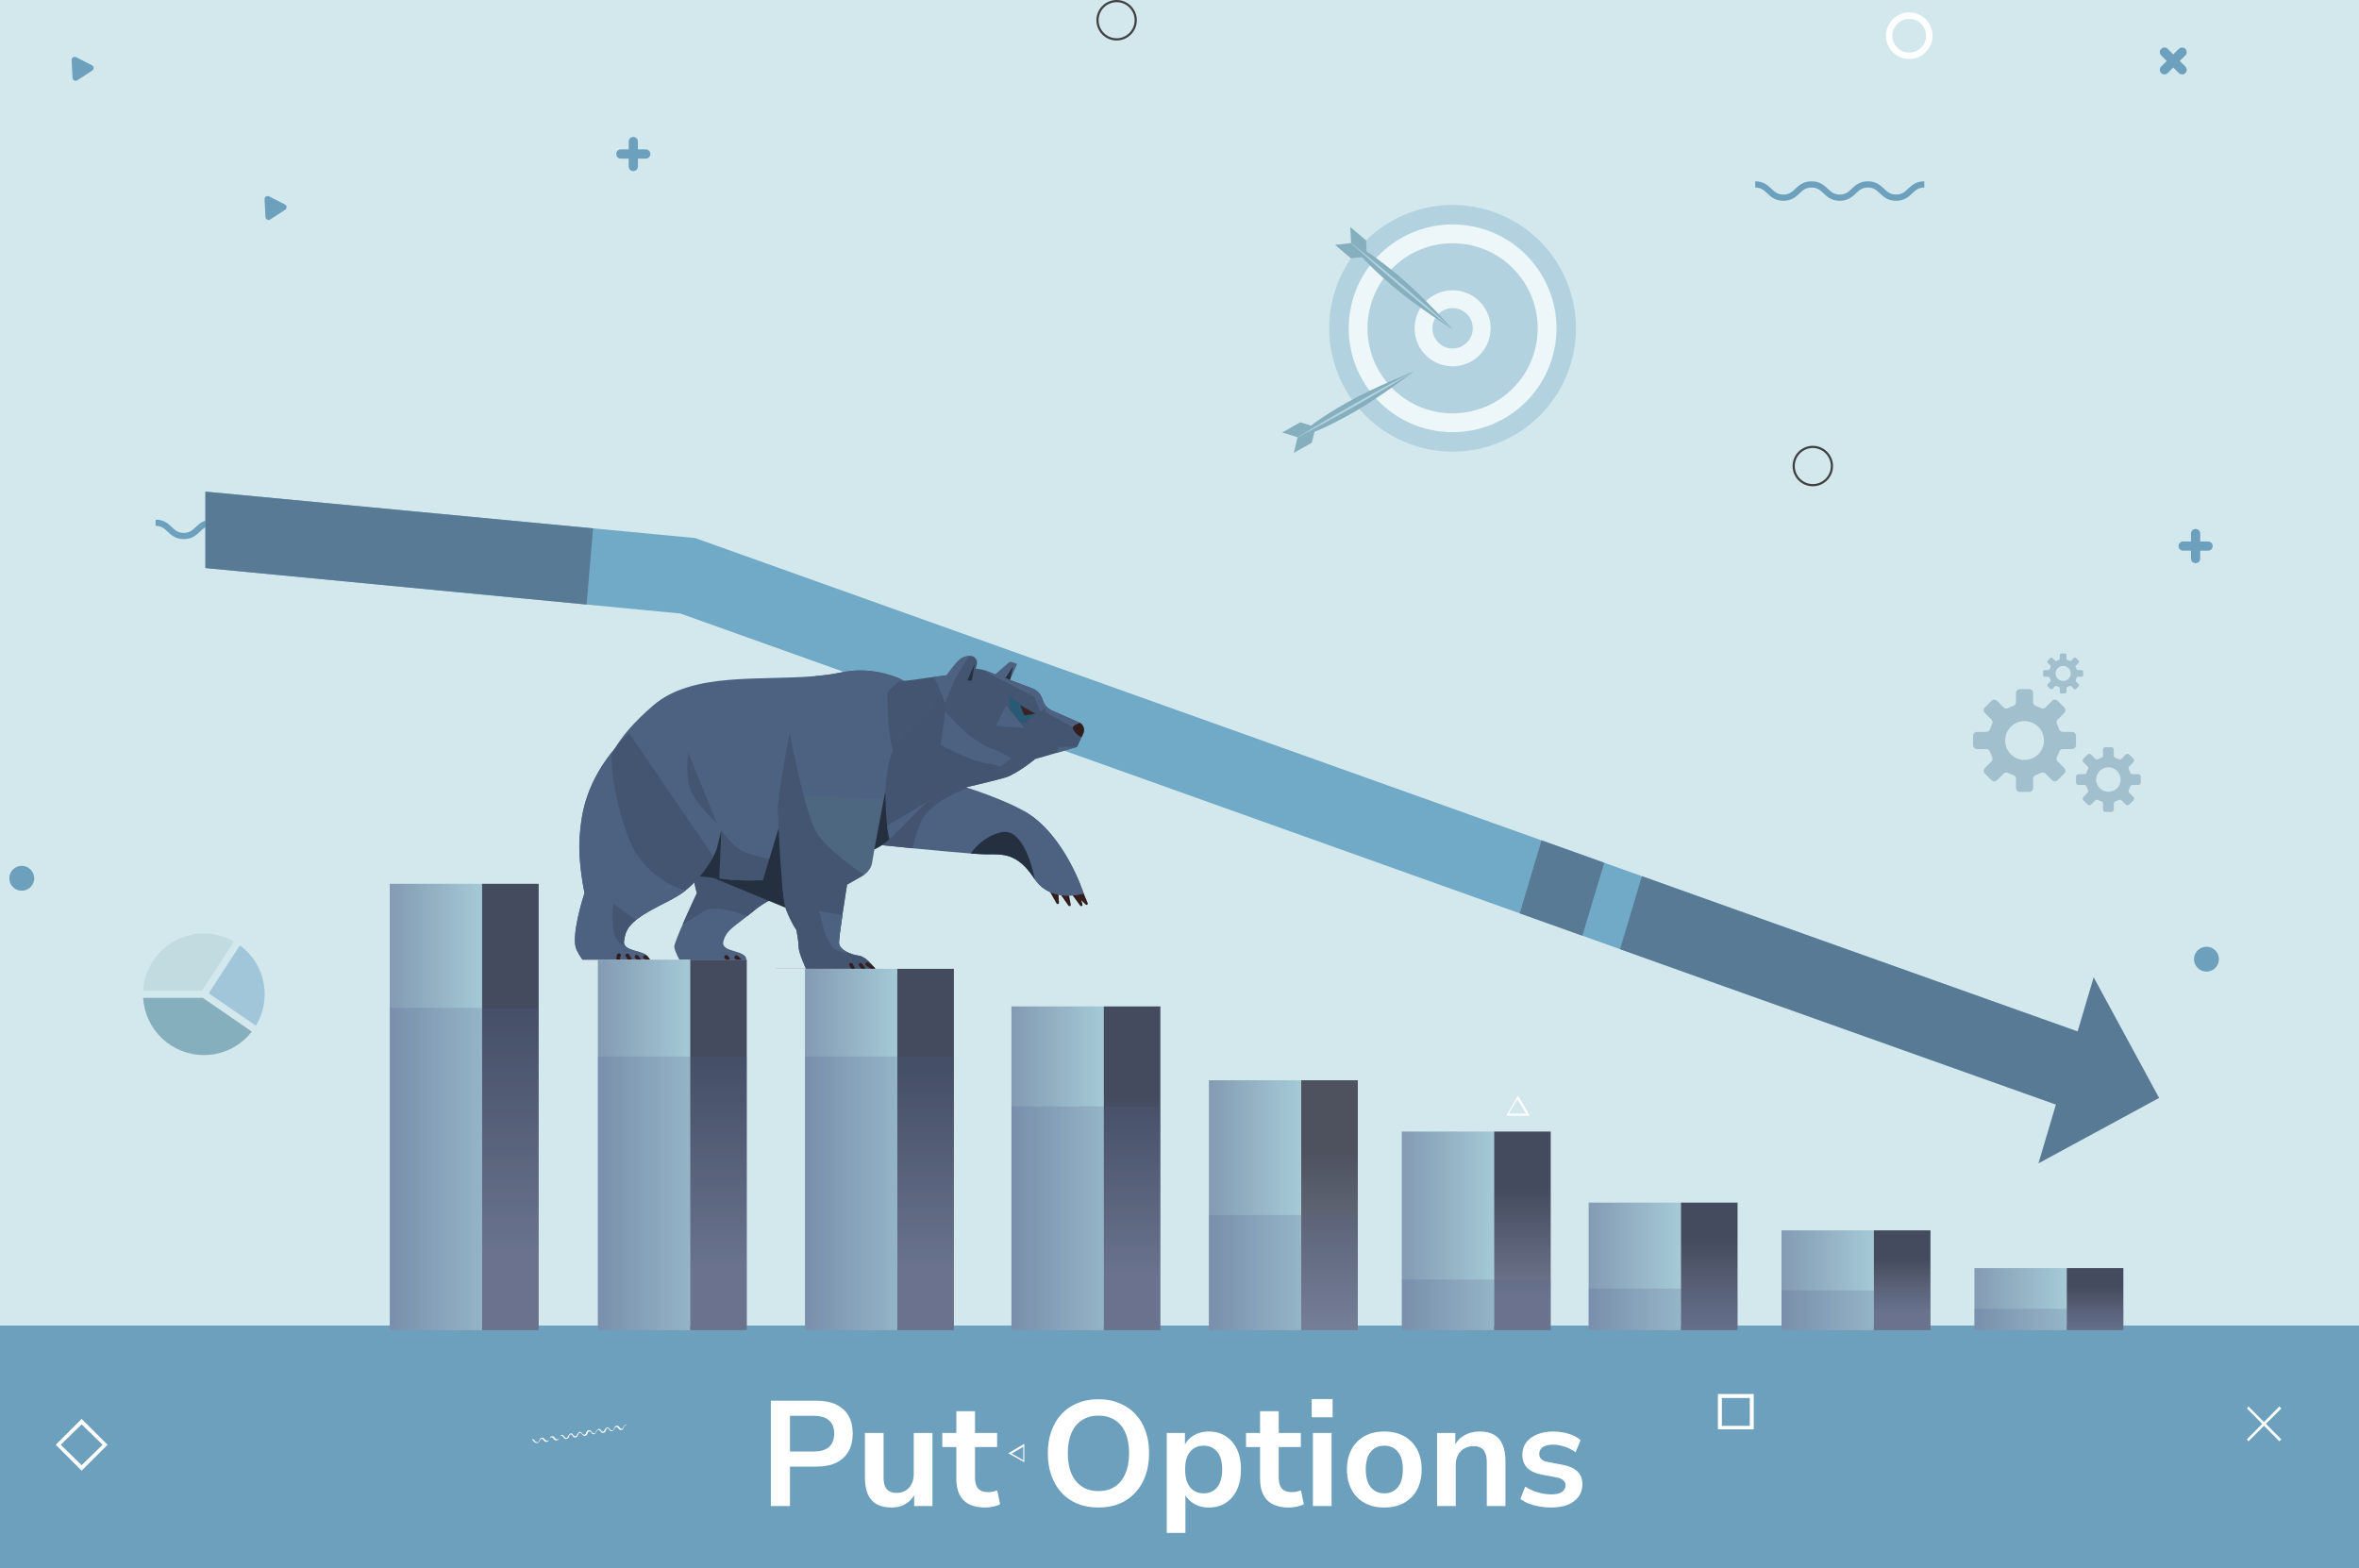 <svg width="379" height="252" viewBox="0 0 379 252" fill="none" xmlns="http://www.w3.org/2000/svg">
<rect x="0" y="0" width="379" height="252" fill="#333333" stroke="none"/>
<g clip-path="url(#clip0_1470_209)">
<rect width="379" height="252" fill="#D2E8ED"/>
<path d="M68 213H-1.5H-9V284H392.5V213H68Z" fill="#6CA0BD"/>
<path d="M306.742 9.481C304.678 9.481 303 7.803 303 5.741C303 3.678 304.678 2 306.742 2C308.805 2 310.484 3.678 310.484 5.741C310.484 7.803 308.805 9.481 306.742 9.481ZM306.742 3.029C305.247 3.029 304.031 4.245 304.031 5.74C304.031 7.234 305.247 8.45 306.742 8.45C308.237 8.45 309.453 7.234 309.453 5.74C309.453 4.245 308.237 3.029 306.742 3.029Z" fill="white"/>
<path d="M179.398 6.504C177.607 6.504 176.151 5.045 176.151 3.252C176.151 1.459 177.607 0 179.398 0C181.188 0 182.645 1.459 182.645 3.252C182.645 5.045 181.188 6.504 179.398 6.504ZM179.398 0.353C177.802 0.353 176.504 1.654 176.504 3.252C176.504 4.85 177.802 6.151 179.398 6.151C180.993 6.151 182.292 4.85 182.292 3.252C182.292 1.654 180.994 0.353 179.398 0.353Z" fill="#404040"/>
<path d="M291.247 78.14C289.456 78.14 288 76.681 288 74.888C288 73.094 289.456 71.636 291.247 71.636C293.037 71.636 294.494 73.095 294.494 74.888C294.494 76.681 293.037 78.14 291.247 78.14ZM291.247 71.989C289.651 71.989 288.353 73.289 288.353 74.888C288.353 76.486 289.651 77.786 291.247 77.786C292.842 77.786 294.141 76.486 294.141 74.888C294.141 73.289 292.842 71.989 291.247 71.989Z" fill="#404040"/>
<path d="M103.755 24.007H102.486V22.74C102.486 22.331 102.156 22 101.747 22C101.339 22 101.007 22.331 101.007 22.74V24.007H99.74C99.331 24.007 99 24.339 99 24.747C99 25.155 99.331 25.487 99.74 25.487H101.007V26.755C101.007 27.163 101.339 27.495 101.747 27.495C102.156 27.495 102.486 27.163 102.486 26.755V25.487H103.755C104.163 25.487 104.495 25.155 104.495 24.747C104.495 24.339 104.163 24.007 103.755 24.007Z" fill="#6CA0BD"/>
<path d="M354.755 87.007H353.486V85.74C353.486 85.331 353.156 85 352.747 85C352.339 85 352.007 85.331 352.007 85.74V87.007H350.739C350.331 87.007 350 87.339 350 87.747C350 88.155 350.331 88.487 350.739 88.487H352.007V89.755C352.007 90.163 352.339 90.495 352.747 90.495C353.156 90.495 353.486 90.163 353.486 89.755V88.487H354.755C355.163 88.487 355.495 88.155 355.495 87.747C355.495 87.339 355.163 87.007 354.755 87.007Z" fill="#6CA0BD"/>
<path d="M25 84C27.261 84 27.261 86.128 29.524 86.128C31.786 86.128 31.786 84 34.05 84C36.313 84 36.313 86.128 38.575 86.128C40.839 86.128 40.839 84 43.101 84C45.366 84 45.366 86.128 47.63 86.128C49.893 86.128 49.893 84 52.158 84" stroke="#6CA0BD" stroke-miterlimit="10"/>
<path d="M282 29.636C284.261 29.636 284.261 31.763 286.524 31.763C288.786 31.763 288.786 29.636 291.05 29.636C293.313 29.636 293.313 31.763 295.575 31.763C297.839 31.763 297.839 29.636 300.101 29.636C302.366 29.636 302.366 31.763 304.63 31.763C306.893 31.763 306.893 29.636 309.158 29.636" stroke="#6CA0BD" stroke-miterlimit="10"/>
<path d="M351.103 10.692L350.205 9.795L351.101 8.898C351.39 8.61 351.391 8.141 351.101 7.852C350.813 7.564 350.344 7.564 350.055 7.853L349.159 8.749L348.263 7.852C347.974 7.564 347.506 7.564 347.217 7.852C346.928 8.141 346.928 8.61 347.217 8.898L348.113 9.795L347.216 10.692C346.928 10.98 346.928 11.449 347.216 11.738C347.506 12.027 347.973 12.026 348.262 11.738L349.159 10.841L350.056 11.738C350.345 12.027 350.814 12.027 351.103 11.738C351.391 11.449 351.391 10.979 351.103 10.692Z" fill="#6CA0BD"/>
<path d="M356.989 154.13C356.989 155.508 355.872 156.625 354.494 156.625C353.116 156.625 352 155.508 352 154.13C352 152.753 353.116 151.636 354.494 151.636C355.872 151.636 356.989 152.753 356.989 154.13Z" fill="#6CA0BD" stroke="#D2E8ED" stroke-miterlimit="10"/>
<path d="M5.989 141.131C5.989 142.509 4.872 143.625 3.494 143.625C2.116 143.625 1 142.509 1 141.131C1 139.753 2.116 138.636 3.494 138.636C4.872 138.636 5.989 139.753 5.989 141.131Z" fill="#6CA0BD" stroke="#D2E8ED" stroke-miterlimit="10"/>
<path d="M12 9.636L14.539 10.928L12.15 12.479L12 9.636Z" fill="#6CA0BD" stroke="#6CA0BD" stroke-miterlimit="10" stroke-linejoin="round"/>
<path d="M43 32L45.538 33.293L43.15 34.844L43 32Z" fill="#6CA0BD" stroke="#6CA0BD" stroke-miterlimit="10" stroke-linejoin="round"/>
<path d="M131 162.44C131 161.64 131.64 161 132.44 161C133.24 161 133.88 161.64 133.88 162.44C133.88 163.24 133.24 163.88 132.44 163.88C131.64 163.88 131 163.24 131 162.44ZM131.16 162.44C131.16 163.08 131.72 163.64 132.36 163.64C133 163.64 133.56 163.08 133.56 162.44C133.56 161.8 133 161.24 132.36 161.24C131.72 161.24 131.16 161.8 131.16 162.44Z" fill="white"/>
<path d="M276 224H281.76V229.68H276V224ZM281.12 224.64H276.64V229.12H281.12V224.64Z" fill="white"/>
<path d="M361.24 231.6L366.52 226.32L366.2 226L361 231.28L361.24 231.6Z" fill="white"/>
<path d="M366.2 231.6L366.52 231.28L361.24 226L361 226.32L366.2 231.6Z" fill="white"/>
<path d="M8.96 232.16L13.12 228L17.28 232.16L13.12 236.32L8.96 232.16ZM13.12 228.88L9.76 232.16L13.12 235.44L16.48 232.16L13.12 228.88Z" fill="white"/>
<path d="M162 233.52L164.56 232V234.96L162 233.52ZM162.48 233.52L164.4 234.64V232.48L162.48 233.6V233.52Z" fill="white"/>
<path d="M86.32 231.92C86.32 231.92 86.64 231.68 86.72 231.52C86.72 231.36 86.88 231.2 87.04 231.2C87.04 231.2 87.28 231.28 87.36 231.44C87.52 231.6 87.6 231.76 87.84 231.68C88.08 231.68 88.16 231.44 88.24 231.28C88.24 231.12 88.4 230.96 88.56 230.96C88.72 230.96 88.8 231.04 88.96 231.2C89.04 231.36 89.2 231.52 89.44 231.44C89.68 231.44 89.76 231.2 89.84 231.04C89.84 230.88 90 230.72 90.16 230.72C90.32 230.72 90.4 230.8 90.56 230.96C90.64 231.12 90.8 231.28 91.04 231.2C91.28 231.2 91.36 230.96 91.44 230.8C91.44 230.64 91.6 230.48 91.68 230.48C91.68 230.48 91.92 230.56 92 230.72C92.08 230.88 92.24 231.04 92.48 230.96C92.72 230.96 92.8 230.72 92.88 230.56C92.88 230.4 93.04 230.24 93.2 230.24C93.36 230.24 93.44 230.32 93.52 230.48C93.68 230.64 93.76 230.8 94 230.72C94.24 230.72 94.32 230.48 94.4 230.32C94.4 230.16 94.56 230 94.72 230C94.72 230 94.96 230.08 95.04 230.24C95.12 230.4 95.28 230.48 95.44 230.48C95.44 230.48 95.76 230.24 95.84 230.08C95.84 229.92 96 229.76 96.16 229.76C96.16 229.76 96.4 229.84 96.48 230C96.64 230.16 96.72 230.32 96.96 230.24C97.2 230.24 97.28 230 97.36 229.84C97.36 229.68 97.44 229.52 97.6 229.52C97.6 229.52 97.84 229.6 97.92 229.76C98 229.92 98.16 230 98.32 230C98.32 230 98.64 229.76 98.72 229.6C98.72 229.44 98.88 229.28 99.04 229.28C99.04 229.28 99.28 229.36 99.36 229.52C99.44 229.68 99.6 229.84 99.84 229.76C100.08 229.76 100.16 229.52 100.24 229.36C100.24 229.2 100.4 229.04 100.56 229.04V228.88C100.56 228.88 100.24 229.12 100.16 229.28C100.16 229.44 100 229.6 99.92 229.6C99.76 229.6 99.68 229.52 99.52 229.36C99.44 229.2 99.28 229.04 99.04 229.12C98.8 229.12 98.72 229.36 98.64 229.52C98.64 229.68 98.48 229.84 98.32 229.84C98.16 229.84 98.08 229.76 97.92 229.6C97.84 229.44 97.68 229.36 97.52 229.36C97.52 229.36 97.2 229.6 97.12 229.76C97.12 229.92 96.96 230.08 96.88 230.08C96.88 230.08 96.64 230 96.56 229.84C96.48 229.68 96.32 229.6 96.16 229.6C96.16 229.6 95.84 229.84 95.76 230C95.76 230.16 95.6 230.32 95.44 230.32C95.28 230.32 95.2 230.24 95.04 230.08C94.96 229.92 94.8 229.76 94.56 229.84C94.32 229.84 94.24 230.08 94.16 230.24C94.16 230.4 94 230.56 93.84 230.56C93.84 230.56 93.6 230.48 93.52 230.32C93.44 230.16 93.28 230.08 93.12 230.08C93.12 230.08 92.8 230.32 92.72 230.48C92.72 230.64 92.56 230.8 92.4 230.8C92.4 230.8 92.16 230.72 92.08 230.56C92 230.4 91.84 230.32 91.68 230.32C91.68 230.32 91.36 230.56 91.28 230.72C91.28 230.88 91.12 231.04 90.96 231.04C90.8 231.04 90.72 230.96 90.64 230.8C90.56 230.72 90.4 230.56 90.24 230.56C90.24 230.56 89.92 230.8 89.84 230.96C89.84 231.12 89.68 231.28 89.52 231.28C89.36 231.28 89.28 231.2 89.12 231.04C89.04 230.88 88.88 230.72 88.64 230.8C88.4 230.8 88.32 231.04 88.24 231.2C88.24 231.36 88.08 231.52 87.92 231.52C87.76 231.52 87.68 231.44 87.52 231.28C87.36 231.12 87.28 230.96 87.04 231.04C86.8 231.04 86.72 231.28 86.64 231.44C86.64 231.6 86.48 231.76 86.32 231.76C86.16 231.76 86.08 231.68 85.92 231.52C85.84 231.36 85.68 231.2 85.44 231.28C85.44 231.28 85.68 231.52 85.76 231.6C85.84 231.76 86 231.84 86.16 231.84L86.32 231.92Z" fill="white"/>
<path d="M243.84 176L245.76 179.28H242L243.92 176H243.84ZM243.84 176.56L242.4 178.96H245.2L243.76 176.56H243.84Z" fill="white"/>
<path d="M115.68 223.167C116.08 223.167 116.56 222.607 117.04 221.967C117.36 221.487 117.92 220.847 118.16 220.927L118.32 220.607C117.84 220.367 117.28 221.087 116.8 221.727C116.48 222.127 116 222.767 115.76 222.767C115.76 222.767 115.76 221.807 115.76 221.247C115.92 220.367 116.08 219.567 115.52 219.327C115.04 219.087 114.48 219.727 114 220.447C113.68 220.847 113.2 221.487 112.96 221.487C112.96 221.487 112.96 220.527 112.96 219.967C113.12 219.087 113.28 218.287 112.72 218.047C112.16 217.807 111.68 218.527 111.2 219.167C110.88 219.567 110.4 220.207 110.16 220.207L110 220.527C110.48 220.767 111.04 220.047 111.52 219.407C111.84 218.927 112.4 218.287 112.64 218.367C112.88 218.447 112.64 219.327 112.64 219.887C112.48 220.767 112.32 221.567 112.88 221.807C113.36 222.047 113.92 221.327 114.4 220.687C114.72 220.207 115.28 219.567 115.52 219.647C115.76 219.727 115.52 220.607 115.52 221.167C115.36 222.047 115.2 222.847 115.76 223.087C115.76 223.087 115.92 223.087 116 223.087L115.68 223.167Z" fill="#6CA0BD"/>
<path d="M123.848 242V225.08H131.192C132.44 225.08 133.496 225.288 134.36 225.704C135.224 226.12 135.88 226.72 136.328 227.504C136.776 228.288 137 229.24 137 230.36C137 231.464 136.776 232.416 136.328 233.216C135.88 234 135.224 234.608 134.36 235.04C133.496 235.456 132.44 235.664 131.192 235.664H126.92V242H123.848ZM126.92 233.24H130.712C131.8 233.24 132.624 233 133.184 232.52C133.744 232.024 134.024 231.304 134.024 230.36C134.024 229.416 133.744 228.704 133.184 228.224C132.624 227.744 131.8 227.504 130.712 227.504H126.92V233.24ZM143.277 242.24C142.301 242.24 141.493 242.064 140.853 241.712C140.213 241.344 139.733 240.8 139.413 240.08C139.109 239.36 138.957 238.464 138.957 237.392V230.264H141.957V237.44C141.957 237.984 142.029 238.44 142.173 238.808C142.333 239.176 142.565 239.448 142.869 239.624C143.189 239.8 143.589 239.888 144.069 239.888C144.613 239.888 145.085 239.768 145.485 239.528C145.901 239.272 146.221 238.92 146.445 238.472C146.685 238.008 146.805 237.472 146.805 236.864V230.264H149.805V242H146.877V239.552H147.213C146.877 240.416 146.365 241.08 145.677 241.544C145.005 242.008 144.205 242.24 143.277 242.24ZM158.303 242.24C156.735 242.24 155.567 241.848 154.799 241.064C154.031 240.28 153.647 239.136 153.647 237.632V232.52H151.391V230.264H153.647V226.76H156.647V230.264H160.199V232.52H156.647V237.464C156.647 238.232 156.815 238.808 157.151 239.192C157.487 239.576 158.031 239.768 158.783 239.768C159.007 239.768 159.239 239.744 159.479 239.696C159.719 239.632 159.967 239.568 160.223 239.504L160.679 241.712C160.391 241.872 160.023 242 159.575 242.096C159.143 242.192 158.719 242.24 158.303 242.24ZM176.479 242.24C175.247 242.24 174.127 242.04 173.119 241.64C172.127 241.224 171.271 240.632 170.551 239.864C169.847 239.096 169.303 238.176 168.919 237.104C168.535 236.032 168.343 234.84 168.343 233.528C168.343 232.2 168.535 231.008 168.919 229.952C169.303 228.88 169.847 227.968 170.551 227.216C171.271 226.448 172.127 225.864 173.119 225.464C174.127 225.048 175.247 224.84 176.479 224.84C177.711 224.84 178.823 225.048 179.815 225.464C180.823 225.864 181.679 226.44 182.383 227.192C183.103 227.944 183.655 228.856 184.039 229.928C184.423 230.984 184.615 232.176 184.615 233.504C184.615 234.832 184.423 236.032 184.039 237.104C183.655 238.176 183.103 239.096 182.383 239.864C181.679 240.632 180.823 241.224 179.815 241.64C178.823 242.04 177.711 242.24 176.479 242.24ZM176.479 239.6C177.519 239.6 178.399 239.36 179.119 238.88C179.855 238.4 180.415 237.704 180.799 236.792C181.199 235.88 181.399 234.792 181.399 233.528C181.399 232.248 181.207 231.16 180.823 230.264C180.439 229.352 179.879 228.664 179.143 228.2C178.407 227.72 177.519 227.48 176.479 227.48C175.455 227.48 174.575 227.72 173.839 228.2C173.103 228.664 172.535 229.352 172.135 230.264C171.751 231.16 171.559 232.248 171.559 233.528C171.559 234.792 171.751 235.88 172.135 236.792C172.535 237.704 173.103 238.4 173.839 238.88C174.575 239.36 175.455 239.6 176.479 239.6ZM187.451 246.32V230.264H190.379V232.736H190.139C190.379 231.92 190.867 231.264 191.603 230.768C192.355 230.272 193.227 230.024 194.219 230.024C195.243 230.024 196.139 230.272 196.907 230.768C197.691 231.264 198.299 231.968 198.731 232.88C199.163 233.776 199.379 234.856 199.379 236.12C199.379 237.368 199.163 238.456 198.731 239.384C198.299 240.296 197.699 241 196.931 241.496C196.163 241.992 195.259 242.24 194.219 242.24C193.243 242.24 192.387 242 191.651 241.52C190.915 241.024 190.419 240.384 190.163 239.6H190.451V246.32H187.451ZM193.379 239.96C194.275 239.96 194.995 239.64 195.539 239C196.083 238.344 196.355 237.384 196.355 236.12C196.355 234.84 196.083 233.888 195.539 233.264C194.995 232.624 194.275 232.304 193.379 232.304C192.483 232.304 191.763 232.624 191.219 233.264C190.675 233.888 190.403 234.84 190.403 236.12C190.403 237.384 190.675 238.344 191.219 239C191.763 239.64 192.483 239.96 193.379 239.96ZM207.1 242.24C205.532 242.24 204.364 241.848 203.596 241.064C202.828 240.28 202.444 239.136 202.444 237.632V232.52H200.188V230.264H202.444V226.76H205.444V230.264H208.996V232.52H205.444V237.464C205.444 238.232 205.612 238.808 205.948 239.192C206.284 239.576 206.828 239.768 207.58 239.768C207.804 239.768 208.036 239.744 208.276 239.696C208.516 239.632 208.764 239.568 209.02 239.504L209.476 241.712C209.188 241.872 208.82 242 208.372 242.096C207.94 242.192 207.516 242.24 207.1 242.24ZM210.743 227.744V224.816H214.103V227.744H210.743ZM210.935 242V230.264H213.935V242H210.935ZM222.404 242.24C221.188 242.24 220.132 241.992 219.236 241.496C218.34 241 217.644 240.296 217.148 239.384C216.652 238.456 216.404 237.368 216.404 236.12C216.404 234.872 216.652 233.792 217.148 232.88C217.644 231.968 218.34 231.264 219.236 230.768C220.132 230.272 221.188 230.024 222.404 230.024C223.62 230.024 224.676 230.272 225.572 230.768C226.468 231.264 227.164 231.968 227.66 232.88C228.156 233.792 228.404 234.872 228.404 236.12C228.404 237.368 228.156 238.456 227.66 239.384C227.164 240.296 226.468 241 225.572 241.496C224.676 241.992 223.62 242.24 222.404 242.24ZM222.404 239.96C223.3 239.96 224.02 239.64 224.564 239C225.108 238.344 225.38 237.384 225.38 236.12C225.38 234.84 225.108 233.888 224.564 233.264C224.02 232.624 223.3 232.304 222.404 232.304C221.508 232.304 220.788 232.624 220.244 233.264C219.7 233.888 219.428 234.84 219.428 236.12C219.428 237.384 219.7 238.344 220.244 239C220.788 239.64 221.508 239.96 222.404 239.96ZM230.88 242V230.264H233.808V232.616H233.544C233.896 231.768 234.44 231.128 235.176 230.696C235.928 230.248 236.776 230.024 237.72 230.024C238.664 230.024 239.44 230.2 240.048 230.552C240.656 230.904 241.112 231.44 241.416 232.16C241.72 232.864 241.872 233.76 241.872 234.848V242H238.872V234.992C238.872 234.384 238.792 233.888 238.632 233.504C238.488 233.12 238.256 232.84 237.936 232.664C237.632 232.472 237.24 232.376 236.76 232.376C236.184 232.376 235.68 232.504 235.248 232.76C234.816 233 234.48 233.352 234.24 233.816C234 234.264 233.88 234.792 233.88 235.4V242H230.88ZM249.215 242.24C248.559 242.24 247.919 242.184 247.295 242.072C246.687 241.96 246.127 241.808 245.615 241.616C245.103 241.408 244.655 241.152 244.271 240.848L245.039 238.88C245.439 239.136 245.871 239.36 246.335 239.552C246.799 239.744 247.279 239.888 247.775 239.984C248.271 240.08 248.759 240.128 249.239 240.128C250.007 240.128 250.575 240 250.943 239.744C251.327 239.472 251.519 239.12 251.519 238.688C251.519 238.32 251.391 238.04 251.135 237.848C250.895 237.64 250.527 237.488 250.031 237.392L247.631 236.936C246.639 236.744 245.879 236.384 245.351 235.856C244.839 235.312 244.583 234.616 244.583 233.768C244.583 233 244.791 232.336 245.207 231.776C245.639 231.216 246.231 230.784 246.983 230.48C247.735 230.176 248.599 230.024 249.575 230.024C250.135 230.024 250.679 230.08 251.207 230.192C251.735 230.288 252.231 230.44 252.695 230.648C253.175 230.84 253.591 231.096 253.943 231.416L253.127 233.384C252.823 233.128 252.471 232.912 252.071 232.736C251.671 232.544 251.255 232.4 250.823 232.304C250.407 232.192 249.999 232.136 249.599 232.136C248.815 232.136 248.231 232.272 247.847 232.544C247.479 232.816 247.295 233.176 247.295 233.624C247.295 233.96 247.407 234.24 247.631 234.464C247.855 234.688 248.199 234.84 248.663 234.92L251.063 235.376C252.103 235.568 252.887 235.92 253.415 236.432C253.959 236.944 254.231 237.632 254.231 238.496C254.231 239.28 254.023 239.952 253.607 240.512C253.191 241.072 252.607 241.504 251.855 241.808C251.103 242.096 250.223 242.24 249.215 242.24Z" fill="white"/>
<path d="M295.235 152.012L289.897 150.111L279.06 146.25L111.678 86.457L33 79.001V91.278L109.304 98.584L274.894 157.741H274.896L285.733 161.601L291.484 163.651L336.629 179.734L340.104 167.998L295.235 152.012Z" fill="#71AAC7"/>
<path d="M336.371 157.038L346.885 176.424L327.499 186.938L336.371 157.038Z" fill="#597A95"/>
<path d="M174.06 143.453L174.754 145.117C174.843 145.33 174.573 145.51 174.411 145.346L172.54 143.453L174.06 143.453Z" fill="#331D1D"/>
<path d="M173.404 143.261L173.91 145.348C173.964 145.571 173.672 145.706 173.536 145.521L171.884 143.261H173.404Z" fill="#331D1D"/>
<path d="M171.701 143.605L172.029 145.36C172.071 145.582 171.78 145.704 171.651 145.519L170.189 143.427L171.701 143.605Z" fill="#331D1D"/>
<path d="M170.055 143.707L170.135 145.056C170.148 145.278 169.852 145.365 169.743 145.171L168.612 143.166L170.055 143.707Z" fill="#331D1D"/>
<path d="M137.916 135.43C137.916 135.43 137.958 135.434 138.039 135.443C138.757 135.517 142.507 135.906 146.62 136.308C149.973 136.633 153.568 136.968 155.96 137.148C157.072 137.231 157.924 137.28 158.372 137.28C159.802 137.28 161.126 137.202 162.454 137.727C163.657 138.202 164.864 139.173 166.155 141.146C166.191 141.202 166.229 141.256 166.266 141.311C169.008 145.249 174.097 143.561 174.097 143.561C174.097 143.561 171.11 134.122 164.613 130.374C164.6 130.366 164.586 130.359 164.573 130.35C162.488 129.155 159.006 127.74 155.365 126.559C151.114 125.179 146.712 124.014 144.344 123.412C143.243 123.131 142.582 122.974 142.582 122.974L141.971 124.606H141.97L139.33 131.653L137.916 135.43Z" fill="#4D6180"/>
<path d="M162.298 135.31C162.285 136.093 162.342 136.906 162.454 137.727C163.657 138.202 164.864 139.173 166.155 141.146C166.191 141.202 166.229 141.256 166.267 141.31C169.009 145.248 174.098 143.561 174.098 143.561C174.098 143.561 171.11 134.122 164.613 130.374C164.6 130.366 164.586 130.359 164.573 130.35C163.392 131.279 162.341 132.807 162.298 135.31Z" fill="#4D6180"/>
<path d="M138.039 135.443C138.757 135.517 142.507 135.906 146.62 136.307C146.851 135.144 147.262 133.597 147.995 131.985C149.504 128.667 155.427 126.612 155.427 126.612L155.365 126.559C151.114 125.179 146.712 124.013 144.344 123.412C143.125 124.032 142.109 124.546 141.971 124.606H141.97C141.762 124.715 140.46 128.38 139.33 131.653C138.828 133.111 138.361 134.49 138.039 135.443Z" fill="#435370"/>
<path d="M108.335 152.157C108.3 151.818 108.942 150.227 109.694 148.499C110.721 146.135 111.958 143.519 111.958 143.519C111.958 143.519 110.481 138.534 111.269 134.615C111.553 133.201 112.214 131.392 113.315 129.33C115.263 125.681 118.588 121.239 123.637 116.792L129.768 131.435L129.821 131.562L132.328 137.551C131.415 138.918 130.523 139.969 129.65 140.81C126.637 143.709 123.851 144.093 121.252 146.25C120.815 146.612 120.416 146.931 120.052 147.219C117.61 149.138 116.68 149.584 116.224 151.236C115.7 153.131 119.96 152.564 119.903 154.216H109.168C109.099 154.099 108.412 152.917 108.335 152.157Z" fill="#4D6180"/>
<path d="M109.175 154.227C109.175 154.227 109.171 154.222 109.168 154.216H119.902C119.902 154.22 119.903 154.223 119.903 154.227H109.175Z" fill="#663B3B"/>
<path d="M118.094 154.061C117.804 153.85 118.171 153.346 118.464 153.559C118.729 153.752 118.964 153.971 119.168 154.216H118.289C118.226 154.162 118.162 154.11 118.094 154.061Z" fill="#331D1D"/>
<path d="M116.423 153.951C116.171 153.696 116.652 153.286 116.903 153.541C117.094 153.734 117.178 153.967 117.227 154.216H116.59C116.553 154.118 116.5 154.029 116.423 153.951Z" fill="#331D1D"/>
<path d="M111.958 143.519C111.958 143.519 110.721 146.135 109.694 148.499C110.65 147.969 111.73 147.32 112.872 146.543C114.379 145.518 117.177 146.106 120.052 147.218C120.417 146.931 120.816 146.612 121.252 146.25C123.851 144.092 126.637 143.709 129.65 140.809L129.821 131.561L129.823 131.442L129.768 131.435L113.315 129.33C112.214 131.392 111.553 133.201 111.269 134.615C110.481 138.534 111.958 143.519 111.958 143.519Z" fill="#435570"/>
<path d="M127.473 146.389L114.27 140.924L125.547 140.155L127.473 146.389Z" fill="#243040"/>
<path d="M103.967 136.235C107.296 138.962 111.288 140.517 115.571 141.146C115.571 141.146 115.572 141.146 115.574 141.148C117.898 141.487 120.308 141.556 122.742 141.393C127.852 141.049 133.08 139.681 137.875 137.656C138.925 137.212 139.953 136.737 140.956 136.235C141.43 135.997 141.949 135.633 142.49 135.187C144.935 133.179 147.869 129.534 149.504 128.52L149.58 128.474C150.217 128.101 150.811 127.747 151.359 127.415C153.908 125.872 155.427 124.825 155.427 124.825L149.051 114.545L146.158 109.88C146.158 109.88 145.869 109.687 145.338 109.417C145.182 109.338 145.006 109.252 144.81 109.162C142.967 108.322 139.388 107.154 135.033 108.073C133.753 108.343 132.395 108.521 130.987 108.643C122.094 109.417 111.209 107.949 104.946 113.356C92.809 123.839 96.628 130.22 103.967 136.235Z" fill="#4D6180"/>
<path d="M115.571 141.146C115.571 141.146 115.572 141.146 115.574 141.147C117.898 141.487 121.822 141.616 125.79 141.282C127.3 140.059 126.27 138.544 126.27 138.544C126.27 138.544 120.821 137.594 119.213 136.737C117.604 135.881 115.895 133.449 115.895 133.449L115.571 141.146Z" fill="#435570"/>
<path d="M92.473 152.143C91.965 149.941 93.434 144.92 93.915 143.518C93.915 143.518 92.843 138.541 93.12 134.628C93.355 131.31 93.861 126.513 98.277 120.89C99.066 119.884 99.981 118.852 101.043 117.796L114.562 137.559C113.077 140.318 111.63 141.945 110.156 143.088C108.384 144.462 106.575 145.139 104.619 146.245C101.035 148.274 100.52 149.328 100.242 151.224C99.965 153.116 104.152 152.55 104.31 154.199H93.575C93.491 154.083 92.649 152.902 92.473 152.143Z" fill="#435570"/>
<path d="M93.583 154.211C93.583 154.211 93.579 154.205 93.575 154.199H104.309C104.31 154.203 104.311 154.207 104.311 154.211H93.583Z" fill="#804D4D"/>
<path d="M112.436 140.83C112.436 140.83 114.738 138.047 115.191 136.235C115.643 134.423 115.894 133.45 115.894 133.45L115.571 141.146L112.436 140.83Z" fill="#243040"/>
<path d="M159.496 108.77L161.161 109.519L161.962 109.88L162.105 109.566L163.411 106.705C163.411 106.705 162.393 106.181 162.116 106.427C162.016 106.516 161.653 106.841 161.227 107.221C160.463 107.905 159.496 108.77 159.496 108.77Z" fill="#4D6180"/>
<path d="M159.496 108.769L161.161 109.519L162.105 109.566L161.227 107.22C160.463 107.905 159.496 108.769 159.496 108.769Z" fill="#4D6180"/>
<path d="M162.758 107.08L161.454 109.097L162.249 109.402L162.758 107.08Z" fill="#243040"/>
<path d="M143.451 120.57C143.679 121.454 143.967 122.274 144.327 122.974C146.547 127.291 148.151 128.154 148.151 128.154C148.151 128.154 149.505 127.844 151.359 127.415C154.87 126.6 160.177 125.351 161.469 124.947C161.509 124.935 161.55 124.921 161.591 124.906C161.88 124.808 162.188 124.674 162.502 124.517C164.303 123.621 166.278 121.988 166.278 121.988L169.755 120.976L173.061 120.015L173.773 118.446L174.042 117.855C174.266 117.364 174.167 116.807 173.835 116.425C173.732 116.309 173.61 116.21 173.47 116.133C173.435 116.113 173.399 116.097 173.363 116.08L169.018 114.17C168.369 113.887 167.862 113.353 167.61 112.692L167.405 112.152C167.158 111.502 166.662 110.974 166.027 110.686L158.372 107.772C158.31 107.743 158.191 107.703 158.033 107.661C157.718 107.576 157.244 107.481 156.76 107.449C155.974 107.398 155.157 107.517 154.933 108.121L153.938 108.255L152.102 108.502L149.915 108.798L145.338 109.416L142.638 109.78C142.638 109.78 142.267 116.011 143.451 120.57Z" fill="#435570"/>
<path d="M158.033 107.661C159.283 108.56 166.132 111.949 166.132 111.949L167.904 113.81V114.395L172.9 117.128L173.835 116.425C173.732 116.309 173.61 116.21 173.47 116.133C173.435 116.113 173.399 116.097 173.363 116.08L169.017 114.17C168.369 113.887 167.862 113.353 167.61 112.692L167.405 112.152C167.158 111.502 166.662 110.974 166.027 110.686L158.372 107.772C158.31 107.744 158.191 107.703 158.033 107.661Z" fill="#4D6180"/>
<path d="M162.758 122.974C162.758 122.974 163.832 121.964 159.496 120.363C155.16 118.762 151.238 113.533 151.238 113.533L148.951 122.307C148.951 122.307 160.451 124.798 162.758 122.974Z" fill="#4D6180"/>
<path d="M142.49 135.187C144.974 133.147 147.962 129.418 149.581 128.473C150.217 128.101 150.811 127.746 151.359 127.415C154.87 126.6 160.178 125.351 161.469 124.947C161.795 124.846 162.145 124.697 162.502 124.517C162.306 124.191 161.448 123.053 158.829 122.709C155.763 122.306 151.138 119.692 151.138 119.692L152.344 110.861C152.344 110.861 151.041 112.483 149.051 114.545C147.869 115.772 146.442 117.157 144.903 118.446C144.3 118.952 143.825 119.686 143.451 120.57C141.646 124.843 142.234 132.632 142.49 135.187Z" fill="#435470"/>
<path d="M137.875 137.656C138.925 137.212 139.953 136.737 140.956 136.235C141.43 135.997 141.949 135.633 142.49 135.187C144.935 133.179 147.869 129.534 149.504 128.52L137.916 135.43C137.916 135.43 137.886 136.595 137.875 137.656Z" fill="#4D6180"/>
<path d="M151.804 108.94L153.449 109.112L156.244 109.403L156.76 107.45L156.941 106.762C157.139 106.017 156.529 105.316 155.765 105.388C155.757 105.388 155.751 105.389 155.743 105.389C155.33 105.436 154.909 105.53 154.579 105.703C153.852 106.083 152.658 107.711 152.103 108.503C151.917 108.768 151.804 108.94 151.804 108.94Z" fill="#435570"/>
<path d="M128.304 152.14C128.302 151.153 127.946 149.426 127.946 149.426C127.946 149.426 127.223 148.502 126.315 146.22C125.594 144.407 125.108 134.051 124.938 129.887C124.938 129.885 124.939 129.884 124.939 129.881C124.894 128.813 124.872 128.154 124.872 128.154L125.112 128.134L129.103 127.807L141.858 128.386L140.076 138.849C139.862 139.571 139.418 140.179 138.803 140.586C138.744 140.629 138.681 140.668 138.616 140.704L136.092 142.15C136.092 142.15 134.771 150.383 134.789 151.493C134.807 152.601 136.6 153.372 137.95 153.557C139.24 153.735 140.48 155.511 140.586 155.666H129.491C129.408 155.485 128.307 153.089 128.304 152.14Z" fill="#4D6780"/>
<path d="M124.66 155.678C124.66 155.678 124.658 155.673 124.656 155.666H135.751C135.755 155.673 135.757 155.678 135.757 155.678H124.66Z" fill="#804D4D"/>
<path d="M140.481 136.47L142.244 127.111C142.244 127.111 142.28 133.088 142.902 134.815C142.191 135.611 140.481 136.47 140.481 136.47Z" fill="#243040"/>
<path d="M122.504 141.648L126.283 129.143L126.009 141.648H122.504Z" fill="#243040"/>
<path d="M173.773 118.446L174.042 117.855C174.334 117.214 174.076 116.465 173.47 116.133L172.631 116.558C172.398 116.676 172.306 116.959 172.423 117.191C172.622 117.587 173.023 118.149 173.773 118.446Z" fill="#331D1D"/>
<path d="M166.335 114.672L164.635 116.173H163.687L160.487 115.943L163.611 115.67L162.263 114.153L162.207 111.949L166.335 114.672Z" fill="#285A75"/>
<path d="M163.905 113.333L166.336 114.672L164.563 114.974L163.905 113.333Z" fill="#3D2222"/>
<path d="M156.593 106.684L155.427 109.317L156.115 109.402L156.593 106.684Z" fill="#243040"/>
<path d="M149.915 108.798C150.532 109.251 151.804 112.955 151.804 112.955C151.804 112.955 153.502 109.029 153.526 108.984C153.659 108.741 153.798 108.497 153.938 108.255C154.635 107.061 155.386 105.938 155.764 105.388C155.757 105.388 155.751 105.389 155.743 105.389C155.33 105.436 154.909 105.53 154.579 105.703C153.852 106.083 152.657 107.711 152.102 108.503L149.915 108.798Z" fill="#4D6180"/>
<path d="M159.986 123.765L161.591 124.906C161.881 124.808 162.188 124.674 162.502 124.517C164.303 123.621 166.279 121.988 166.279 121.988L162.759 121.669L159.986 123.765Z" fill="#435570"/>
<path d="M167.15 114.394L166.132 111.949L167.905 113.81L167.15 114.394Z" fill="#4D6180"/>
<path d="M169.755 120.976L173.061 120.015H170.091L169.755 120.976Z" fill="#4D6180"/>
<path d="M92.473 152.143C92.65 152.902 93.491 154.083 93.574 154.199H104.31C104.186 152.907 101.597 152.974 100.609 152.158C100.333 151.932 100.182 151.636 100.242 151.224C100.438 149.887 100.752 148.97 102.176 147.833C102.771 147.357 103.562 146.844 104.619 146.245C106.575 145.139 108.384 144.462 110.156 143.088C107.292 142.386 103.051 139.588 101.262 135.316C99.738 131.68 98.129 125.56 98.277 120.89C93.861 126.513 93.355 131.31 93.12 134.628C92.843 138.541 93.915 143.518 93.915 143.518C93.434 144.92 91.965 149.941 92.473 152.143Z" fill="#4D6180"/>
<path d="M93.583 154.211C93.583 154.211 93.579 154.205 93.575 154.199H104.309C104.31 154.203 104.311 154.207 104.311 154.211H93.583Z" fill="#704343"/>
<path d="M126.315 146.22C127.223 148.502 127.946 149.426 127.946 149.426C127.946 149.426 128.302 151.153 128.304 152.14C128.306 153.088 129.407 155.485 129.491 155.666H140.587C140.48 155.511 139.241 153.735 137.95 153.557C137.449 153.488 136.887 153.339 136.377 153.121C135.512 152.753 134.799 152.189 134.789 151.492C134.78 150.989 135.049 149.02 135.343 147.017C135.698 144.607 136.092 142.15 136.092 142.15L138.616 140.704C138.681 140.668 138.744 140.628 138.803 140.586C135.782 138.496 132.143 135.683 131.016 133.449C130.361 132.152 129.7 130.053 129.104 127.807C127.861 123.121 126.905 117.796 126.905 117.796C126.905 117.796 125.624 123.967 125.112 128.134C125.05 128.648 124.999 129.133 124.962 129.57C124.955 129.663 124.947 129.767 124.939 129.881C124.939 129.884 124.938 129.885 124.938 129.887C125.108 134.051 125.594 144.407 126.315 146.22Z" fill="#435570"/>
<path d="M124.66 155.678C124.66 155.678 124.658 155.673 124.656 155.666H135.751C135.755 155.673 135.757 155.678 135.757 155.678H124.66Z" fill="#704343"/>
<path d="M115.191 132.322C115.191 132.322 110.967 128.591 110.59 125.65C110.213 122.709 110.59 120.976 110.59 120.976L115.191 132.322Z" fill="#435570"/>
<path d="M155.96 137.148C157.072 137.23 157.924 137.28 158.372 137.28C161.099 137.28 163.441 136.997 166.155 141.146C166.191 141.202 166.229 141.256 166.266 141.31C165.642 138.298 164.003 132.947 160.79 133.742C158.395 134.335 156.858 135.876 155.96 137.148Z" fill="#243040"/>
<path d="M139.173 155.125C138.837 154.885 139.213 154.462 139.546 154.698C139.952 154.987 140.352 155.286 140.673 155.666H139.881C139.658 155.47 139.415 155.296 139.173 155.125Z" fill="#331D1D"/>
<path d="M138.046 155.19C137.803 154.856 138.286 154.552 138.528 154.886C138.712 155.139 138.88 155.399 139.037 155.666H138.372C138.269 155.505 138.16 155.346 138.046 155.19Z" fill="#331D1D"/>
<path d="M136.466 155.096C136.289 154.728 136.852 154.571 137.028 154.935L137.38 155.666H136.741L136.466 155.096Z" fill="#331D1D"/>
<path d="M103.413 153.969C103.122 153.72 103.55 153.312 103.84 153.559C104.072 153.758 104.285 153.971 104.484 154.199H103.67C103.586 154.121 103.5 154.044 103.413 153.969Z" fill="#331D1D"/>
<path d="M102.029 153.863C101.799 153.561 102.323 153.272 102.55 153.57C102.704 153.772 102.841 153.982 102.964 154.199H102.268C102.192 154.085 102.113 153.972 102.029 153.863Z" fill="#331D1D"/>
<path d="M100.535 153.661C100.312 153.354 100.835 153.064 101.056 153.368C101.243 153.627 101.38 153.906 101.471 154.199H100.835C100.759 154.012 100.659 153.832 100.535 153.661Z" fill="#331D1D"/>
<path d="M99.048 153.91C99.062 153.682 99.048 153.434 99.242 153.271C99.534 153.027 99.962 153.435 99.668 153.681C99.612 153.729 99.629 154.057 99.63 154.199H99.029C99.036 154.103 99.042 154.006 99.048 153.91Z" fill="#331D1D"/>
<path d="M161.645 113.333L159.986 116.651L164.587 116.978L161.645 113.333Z" fill="#4D6180"/>
<path d="M131.624 146.389C131.624 146.389 132.581 151.517 134.059 152.46C134.922 153.012 135.798 153.123 136.377 153.122C135.512 152.754 134.799 152.19 134.789 151.493C134.78 150.989 135.049 149.021 135.343 147.018L131.624 146.389Z" fill="#4D6180"/>
<path d="M98.943 150.754C99.331 151.459 99.989 151.892 100.609 152.158C100.333 151.931 100.182 151.636 100.242 151.224C100.438 149.887 100.752 148.969 102.175 147.833C100.906 146.972 98.562 145.281 98.562 145.281C98.562 145.281 98.041 149.123 98.943 150.754Z" fill="#435570"/>
<path d="M133.226 113.925C132.634 117.81 137.06 121.351 137.06 121.351C137.06 121.351 138.87 116.298 140.982 113.172C142.033 111.615 143.549 110.195 144.81 109.161C142.967 108.321 139.388 107.154 135.033 108.072C133.753 108.342 132.395 108.52 130.987 108.642C132.211 109.839 133.564 111.709 133.226 113.925Z" fill="#4D6180"/>
<path d="M177.334 161.722H162.501V213.73H177.334V161.722Z" fill="url(#paint0_linear_1470_209)"/>
<path opacity="0.2" d="M177.334 177.784H162.501V213.73H177.334V177.784Z" fill="#54638C"/>
<path d="M177.334 213.73H186.428V161.721H177.334V213.73Z" fill="url(#paint1_linear_1470_209)"/>
<path opacity="0.2" d="M177.334 213.73H186.427V177.805H177.334V213.73Z" fill="#54638C"/>
<path d="M144.159 155.678H129.327V213.73H144.159V155.678Z" fill="url(#paint2_linear_1470_209)"/>
<path opacity="0.2" d="M144.159 169.764H129.327V213.73H144.159V169.764Z" fill="#54638C"/>
<path d="M144.159 213.73H153.253V155.678H144.159V213.73Z" fill="url(#paint3_linear_1470_209)"/>
<path opacity="0.2" d="M144.159 213.73H153.253V169.791H144.159V213.73Z" fill="#54638C"/>
<path d="M110.887 154.21H96.054V213.73H110.887V154.21Z" fill="url(#paint4_linear_1470_209)"/>
<path opacity="0.2" d="M110.887 169.764H96.054V213.73H110.887V169.764Z" fill="#54638C"/>
<path d="M110.887 213.73H119.98V154.21H110.887V213.73Z" fill="url(#paint5_linear_1470_209)"/>
<path opacity="0.2" d="M110.887 213.73H119.98V169.791H110.887V213.73Z" fill="#54638C"/>
<path d="M77.452 142.018H62.619V213.73H77.452V142.018Z" fill="url(#paint6_linear_1470_209)"/>
<path opacity="0.2" d="M77.452 161.958H62.619V213.73H77.452V161.958Z" fill="#54638C"/>
<path d="M77.452 213.73H86.545V142.018H77.452V213.73Z" fill="url(#paint7_linear_1470_209)"/>
<path opacity="0.2" d="M77.452 213.73H86.545V161.985H77.452V213.73Z" fill="#54638C"/>
<path d="M209.055 173.585H194.223V213.73H209.055V173.585Z" fill="url(#paint8_linear_1470_209)"/>
<path opacity="0.2" d="M209.055 195.24H194.223V213.73H209.055V195.24Z" fill="#54638C"/>
<path d="M209.055 213.73H218.148V173.585H209.055V213.73Z" fill="url(#paint9_linear_1470_209)"/>
<path opacity="0.2" d="M209.055 213.73H218.149V195.233H209.055V213.73Z" fill="#54638C"/>
<path d="M240.048 181.827H225.215V213.73H240.048V181.827Z" fill="url(#paint10_linear_1470_209)"/>
<path opacity="0.2" d="M240.048 205.609H225.215V213.73H240.048V205.609Z" fill="#54638C"/>
<path d="M240.048 213.73H249.141V181.827H240.048V213.73Z" fill="url(#paint11_linear_1470_209)"/>
<path opacity="0.2" d="M240.048 213.73H249.141V205.661H240.048V213.73Z" fill="#54638C"/>
<path d="M270.065 193.245H255.232V213.73H270.065V193.245Z" fill="url(#paint12_linear_1470_209)"/>
<path opacity="0.2" d="M270.065 207.059H255.232V213.73H270.065V207.059Z" fill="#54638C"/>
<path d="M270.064 213.73H279.158V193.245H270.064V213.73Z" fill="url(#paint13_linear_1470_209)"/>
<path opacity="0.2" d="M270.065 213.73H279.158V207.043H270.065V213.73Z" fill="#54638C"/>
<path d="M301.058 197.704H286.225V213.73H301.058V197.704Z" fill="url(#paint14_linear_1470_209)"/>
<path opacity="0.2" d="M301.058 207.346H286.225V213.73H301.058V207.346Z" fill="#54638C"/>
<path d="M301.058 213.73H310.151V197.704H301.058V213.73Z" fill="url(#paint15_linear_1470_209)"/>
<path opacity="0.2" d="M301.058 213.73H310.151V207.326H301.058V213.73Z" fill="#54638C"/>
<path d="M332.05 203.765H317.218V213.73H332.05V203.765Z" fill="url(#paint16_linear_1470_209)"/>
<path opacity="0.2" d="M332.05 210.325H317.218V213.73H332.05V210.325Z" fill="#54638C"/>
<path d="M332.05 213.73H341.144V203.766H332.05V213.73Z" fill="url(#paint17_linear_1470_209)"/>
<path opacity="0.2" d="M332.05 213.73H341.144V210.325H332.05V213.73Z" fill="#54638C"/>
<path d="M95.283 84.903L94.24 97.141L33 91.277V79L95.283 84.903Z" fill="#597A95"/>
<path d="M336.684 166.779L333.178 178.505L291.484 163.65L285.733 161.601L274.896 157.741H274.894L260.28 152.52L263.787 140.794L279.06 146.25L289.897 150.111L295.235 152.012L336.684 166.779Z" fill="#597A95"/>
<path d="M257.739 138.633L254.232 150.359L244.159 146.761L247.666 135.035L257.739 138.633Z" fill="#597A95"/>
<g opacity="0.6">
<path d="M37.59 151.286L32.443 159.199H23C23.297 154.071 27.55 150 32.755 150C34.512 150 36.163 150.468 37.59 151.286Z" fill="#B5D2D9"/>
<path d="M42.52 159.766C42.52 161.619 42.007 163.346 41.109 164.822L33.534 159.614L38.545 151.906C40.957 153.683 42.52 156.544 42.52 159.766Z" fill="#80AECB"/>
<path d="M40.459 165.766C38.67 168.06 35.886 169.536 32.755 169.536C27.554 169.536 23.3 165.469 23 160.341H32.576L40.459 165.766Z" fill="#52889D"/>
</g>
<path d="M332.907 117.613H331.414C331.147 117.613 330.905 117.444 330.823 117.189C330.728 116.893 330.61 116.609 330.47 116.336C330.349 116.098 330.399 115.808 330.588 115.618L331.644 114.563C331.889 114.318 331.889 113.921 331.644 113.676L330.582 112.614C330.337 112.369 329.94 112.369 329.696 112.614L328.64 113.67C328.45 113.859 328.16 113.909 327.922 113.788C327.649 113.648 327.364 113.53 327.068 113.434C326.814 113.352 326.645 113.111 326.645 112.843V111.35C326.645 111.004 326.364 110.724 326.018 110.724H324.516C324.169 110.724 323.889 111.004 323.889 111.35V112.844C323.889 113.111 323.72 113.352 323.466 113.435C323.17 113.53 322.885 113.649 322.613 113.788C322.374 113.91 322.084 113.859 321.895 113.67L320.839 112.614C320.594 112.37 320.198 112.37 319.953 112.614L318.89 113.676C318.646 113.921 318.646 114.318 318.89 114.563L319.946 115.618C320.136 115.808 320.186 116.098 320.064 116.336C319.924 116.609 319.806 116.894 319.711 117.189C319.628 117.444 319.387 117.613 319.12 117.613H317.627C317.28 117.613 317 117.894 317 118.239V119.742C317 120.088 317.28 120.368 317.627 120.368H319.12C319.387 120.368 319.628 120.537 319.711 120.792C319.806 121.087 319.924 121.372 320.064 121.645C320.186 121.884 320.135 122.174 319.946 122.363L318.89 123.419C318.646 123.663 318.646 124.06 318.89 124.305L319.953 125.367C320.197 125.612 320.594 125.612 320.839 125.367L321.895 124.311C322.084 124.122 322.374 124.072 322.613 124.193C322.885 124.333 323.17 124.451 323.466 124.547C323.72 124.629 323.889 124.87 323.889 125.138V126.631C323.889 126.977 324.169 127.257 324.516 127.257H326.018C326.364 127.257 326.645 126.976 326.645 126.631V125.138C326.645 124.87 326.813 124.629 327.068 124.547C327.364 124.451 327.649 124.333 327.922 124.193C328.16 124.072 328.45 124.122 328.64 124.311L329.696 125.367C329.94 125.612 330.337 125.612 330.582 125.367L331.644 124.304C331.889 124.06 331.889 123.663 331.644 123.418L330.588 122.363C330.399 122.173 330.349 121.883 330.47 121.645C330.61 121.372 330.728 121.087 330.824 120.792C330.906 120.537 331.147 120.368 331.415 120.368H332.907C333.254 120.368 333.534 120.088 333.534 119.742V118.239C333.534 117.893 333.253 117.613 332.907 117.613ZM325.267 122.11C323.543 122.11 322.148 120.715 322.148 118.99C322.148 117.266 323.543 115.871 325.267 115.871C326.991 115.871 328.386 117.266 328.386 118.99C328.386 120.714 326.991 122.11 325.267 122.11Z" fill="#A2BFCD"/>
<path d="M343.549 124.399H342.609C342.441 124.399 342.289 124.293 342.237 124.133C342.177 123.947 342.102 123.768 342.015 123.596C341.938 123.446 341.97 123.263 342.089 123.144L342.753 122.479C342.907 122.325 342.907 122.075 342.753 121.921L342.085 121.252C341.93 121.098 341.68 121.098 341.526 121.252L340.861 121.917C340.742 122.036 340.56 122.068 340.409 121.991C340.238 121.903 340.058 121.829 339.872 121.769C339.712 121.717 339.606 121.565 339.606 121.397V120.457C339.606 120.239 339.429 120.062 339.211 120.062H338.265C338.047 120.062 337.871 120.239 337.871 120.457V121.397C337.871 121.565 337.764 121.717 337.604 121.769C337.418 121.829 337.238 121.903 337.067 121.991C336.917 122.068 336.734 122.036 336.615 121.917L335.95 121.252C335.796 121.098 335.546 121.098 335.392 121.252L334.723 121.921C334.569 122.075 334.569 122.325 334.723 122.479L335.388 123.144C335.507 123.263 335.539 123.446 335.462 123.596C335.375 123.768 335.3 123.947 335.24 124.133C335.188 124.293 335.036 124.4 334.868 124.4H333.927C333.709 124.4 333.533 124.576 333.533 124.794V125.74C333.533 125.958 333.709 126.135 333.927 126.135H334.868C335.036 126.135 335.188 126.241 335.24 126.401C335.3 126.587 335.374 126.767 335.462 126.938C335.539 127.089 335.507 127.271 335.388 127.39L334.723 128.055C334.569 128.209 334.569 128.459 334.723 128.613L335.392 129.282C335.546 129.436 335.796 129.436 335.95 129.282L336.615 128.617C336.734 128.498 336.917 128.466 337.067 128.543C337.238 128.631 337.418 128.705 337.604 128.766C337.764 128.817 337.871 128.969 337.871 129.138V130.078C337.871 130.296 338.047 130.472 338.265 130.472H339.211C339.429 130.472 339.606 130.296 339.606 130.078V129.138C339.606 128.969 339.712 128.817 339.872 128.766C340.058 128.706 340.238 128.631 340.409 128.543C340.56 128.466 340.742 128.498 340.861 128.617L341.526 129.282C341.68 129.436 341.93 129.436 342.085 129.282L342.753 128.613C342.907 128.459 342.907 128.209 342.753 128.055L342.089 127.39C341.97 127.271 341.938 127.089 342.015 126.938C342.102 126.767 342.177 126.587 342.237 126.401C342.289 126.241 342.441 126.135 342.609 126.135H343.549C343.767 126.135 343.943 125.958 343.943 125.74V124.794C343.944 124.576 343.767 124.399 343.549 124.399ZM338.739 127.231C337.654 127.231 336.775 126.352 336.775 125.267C336.775 124.181 337.654 123.303 338.739 123.303C339.825 123.303 340.703 124.181 340.703 125.267C340.703 126.352 339.825 127.231 338.739 127.231Z" fill="#A2BFCD"/>
<path d="M334.438 107.679H333.858C333.754 107.679 333.66 107.613 333.628 107.514C333.591 107.399 333.545 107.289 333.491 107.183C333.443 107.09 333.463 106.977 333.536 106.903L333.947 106.493C334.042 106.398 334.042 106.243 333.947 106.148L333.534 105.735C333.439 105.64 333.284 105.64 333.189 105.735L332.778 106.146C332.704 106.219 332.592 106.239 332.499 106.192C332.393 106.137 332.282 106.091 332.167 106.054C332.068 106.022 332.002 105.928 332.002 105.824V105.244C332.002 105.109 331.893 105 331.759 105H331.174C331.04 105 330.93 105.109 330.93 105.244V105.824C330.93 105.928 330.865 106.022 330.766 106.054C330.651 106.091 330.54 106.138 330.434 106.192C330.341 106.239 330.228 106.219 330.155 106.146L329.744 105.735C329.649 105.64 329.495 105.64 329.4 105.735L328.986 106.149C328.891 106.244 328.891 106.398 328.986 106.493L329.397 106.904C329.471 106.978 329.49 107.09 329.443 107.183C329.388 107.289 329.342 107.4 329.305 107.515C329.273 107.614 329.179 107.679 329.075 107.679H328.495C328.36 107.679 328.251 107.789 328.251 107.923V108.508C328.251 108.642 328.36 108.752 328.495 108.752H329.075C329.179 108.752 329.273 108.817 329.305 108.916C329.342 109.031 329.388 109.142 329.443 109.248C329.49 109.341 329.47 109.453 329.397 109.527L328.986 109.938C328.891 110.033 328.891 110.187 328.986 110.282L329.4 110.696C329.495 110.791 329.649 110.791 329.744 110.696L330.155 110.285C330.228 110.211 330.341 110.192 330.434 110.239C330.54 110.293 330.651 110.339 330.766 110.377C330.865 110.409 330.93 110.503 330.93 110.607V111.187C330.93 111.322 331.04 111.431 331.174 111.431H331.759C331.893 111.431 332.002 111.322 332.002 111.187V110.607C332.002 110.503 332.068 110.409 332.167 110.377C332.282 110.339 332.393 110.293 332.499 110.239C332.592 110.192 332.704 110.212 332.778 110.285L333.189 110.696C333.284 110.791 333.439 110.791 333.534 110.696L333.947 110.282C334.042 110.187 334.042 110.033 333.947 109.938L333.536 109.527C333.463 109.453 333.443 109.341 333.491 109.248C333.545 109.142 333.591 109.031 333.628 108.916C333.66 108.817 333.754 108.752 333.858 108.752H334.438C334.573 108.752 334.682 108.642 334.682 108.508V107.923C334.682 107.788 334.573 107.679 334.438 107.679ZM331.467 109.428C330.797 109.428 330.254 108.885 330.254 108.215C330.254 107.545 330.797 107.002 331.467 107.002C332.138 107.002 332.68 107.545 332.68 108.215C332.68 108.885 332.138 109.428 331.467 109.428Z" fill="#A2BFCD"/>
<g opacity="0.6">
<path d="M240.726 71.158C250.891 67.1 255.841 55.57 251.782 45.405C247.724 35.24 236.194 30.29 226.029 34.349C215.864 38.407 210.914 49.937 214.973 60.102C219.031 70.267 230.561 75.217 240.726 71.158Z" fill="#9CC3D5"/>
<path d="M249.845 55.465C251.342 46.37 245.183 37.784 236.088 36.287C226.993 34.79 218.406 40.95 216.909 50.044C215.412 59.139 221.572 67.726 230.667 69.223C239.762 70.72 248.348 64.56 249.845 55.465Z" fill="white"/>
<path d="M243.042 62.418C248.379 57.08 248.379 48.427 243.042 43.089C237.705 37.752 229.051 37.752 223.714 43.089C218.376 48.427 218.376 57.08 223.714 62.418C229.051 67.755 237.705 67.755 243.042 62.418Z" fill="#9CC3D5"/>
<path d="M239.413 53.736C239.956 50.405 237.696 47.264 234.365 46.721C231.034 46.177 227.893 48.437 227.35 51.769C226.806 55.1 229.066 58.24 232.397 58.784C235.728 59.327 238.869 57.067 239.413 53.736Z" fill="white"/>
<path d="M234.611 55.749C236.266 55.068 237.055 53.175 236.374 51.521C235.693 49.866 233.799 49.077 232.145 49.758C230.491 50.44 229.702 52.333 230.383 53.987C231.064 55.642 232.957 56.431 234.611 55.749Z" fill="#9CC3D5"/>
<path d="M208.896 67.852L206 69.493L208.476 70.262L211.373 68.621L208.896 67.852Z" fill="#52889D"/>
<path d="M210.759 71.141L207.863 72.781L208.476 70.262L211.373 68.621L210.759 71.141Z" fill="#52889D"/>
<path d="M209.521 69.67C209.264 69.216 212.06 67.145 216.42 64.675C220.78 62.205 227.137 59.69 227.137 59.69C227.137 59.69 221.711 63.85 217.351 66.32C212.992 68.79 209.778 70.124 209.521 69.67Z" fill="#52889D"/>
<path d="M208.476 70.262C209.994 69.315 211.532 68.403 213.072 67.496C214.612 66.589 216.169 65.71 217.716 64.816C219.278 63.947 220.833 63.065 222.402 62.209C223.972 61.354 225.545 60.504 227.137 59.69C225.62 60.637 224.082 61.549 222.542 62.456C221.001 63.363 219.446 64.243 217.898 65.136C216.335 66.004 214.781 66.887 213.211 67.742C211.642 68.597 210.069 69.447 208.476 70.262Z" fill="#9CC3D5"/>
<path d="M219.474 38.625L216.937 36.469L217.067 39.059L219.604 41.214L219.474 38.625Z" fill="#52889D"/>
<path d="M217.028 41.505L214.49 39.35L217.067 39.059L219.605 41.214L217.028 41.505Z" fill="#52889D"/>
<path d="M217.982 39.837C218.32 39.439 221.226 41.352 225.046 44.597C228.865 47.841 233.414 52.944 233.414 52.944C233.414 52.944 227.641 49.281 223.822 46.037C220.003 42.793 217.644 40.234 217.982 39.837Z" fill="#52889D"/>
<path d="M217.067 39.059C218.478 40.158 219.864 41.288 221.245 42.423C222.627 43.557 223.987 44.716 225.359 45.861C226.712 47.029 228.076 48.185 229.419 49.365C230.762 50.545 232.101 51.728 233.414 52.944C232.002 51.845 230.617 50.715 229.235 49.581C227.854 48.446 226.493 47.288 225.121 46.142C223.769 44.973 222.405 43.818 221.062 42.638C219.719 41.459 218.38 40.274 217.067 39.059Z" fill="#9CC3D5"/>
</g>
</g>
<defs>
<linearGradient id="paint0_linear_1470_209" x1="177.649" y1="187.726" x2="146.908" y2="187.726" gradientUnits="userSpaceOnUse">
<stop stop-color="#A5CAD6"/>
<stop offset="1" stop-color="#606A8F"/>
</linearGradient>
<linearGradient id="paint1_linear_1470_209" x1="181.881" y1="204.608" x2="181.881" y2="176.305" gradientUnits="userSpaceOnUse">
<stop stop-color="#70778D"/>
<stop offset="1" stop-color="#444B5F"/>
</linearGradient>
<linearGradient id="paint2_linear_1470_209" x1="144.474" y1="184.704" x2="113.734" y2="184.704" gradientUnits="userSpaceOnUse">
<stop stop-color="#A5CAD6"/>
<stop offset="1" stop-color="#606A8F"/>
</linearGradient>
<linearGradient id="paint3_linear_1470_209" x1="148.706" y1="203.548" x2="148.706" y2="171.956" gradientUnits="userSpaceOnUse">
<stop stop-color="#70778D"/>
<stop offset="1" stop-color="#444B5F"/>
</linearGradient>
<linearGradient id="paint4_linear_1470_209" x1="111.202" y1="183.97" x2="80.461" y2="183.97" gradientUnits="userSpaceOnUse">
<stop stop-color="#A5CAD6"/>
<stop offset="1" stop-color="#606A8F"/>
</linearGradient>
<linearGradient id="paint5_linear_1470_209" x1="115.433" y1="203.291" x2="115.433" y2="170.9" gradientUnits="userSpaceOnUse">
<stop stop-color="#70778D"/>
<stop offset="1" stop-color="#444B5F"/>
</linearGradient>
<linearGradient id="paint6_linear_1470_209" x1="77.767" y1="177.874" x2="47.026" y2="177.874" gradientUnits="userSpaceOnUse">
<stop stop-color="#A5CAD6"/>
<stop offset="1" stop-color="#606A8F"/>
</linearGradient>
<linearGradient id="paint7_linear_1470_209" x1="81.998" y1="201.152" x2="81.998" y2="162.126" gradientUnits="userSpaceOnUse">
<stop stop-color="#70778D"/>
<stop offset="1" stop-color="#444B5F"/>
</linearGradient>
<linearGradient id="paint8_linear_1470_209" x1="208.937" y1="193.657" x2="178.888" y2="193.657" gradientUnits="userSpaceOnUse">
<stop stop-color="#A5CAD6"/>
<stop offset="1" stop-color="#606A8F"/>
</linearGradient>
<linearGradient id="paint9_linear_1470_209" x1="213.602" y1="216.711" x2="213.602" y2="185.158" gradientUnits="userSpaceOnUse">
<stop stop-color="#848CA1"/>
<stop offset="1" stop-color="#4E525F"/>
</linearGradient>
<linearGradient id="paint10_linear_1470_209" x1="240.363" y1="197.779" x2="209.622" y2="197.779" gradientUnits="userSpaceOnUse">
<stop stop-color="#A5CAD6"/>
<stop offset="1" stop-color="#606A8F"/>
</linearGradient>
<linearGradient id="paint11_linear_1470_209" x1="244.594" y1="208.134" x2="244.594" y2="190.773" gradientUnits="userSpaceOnUse">
<stop stop-color="#70778D"/>
<stop offset="1" stop-color="#444B5F"/>
</linearGradient>
<linearGradient id="paint12_linear_1470_209" x1="269.946" y1="203.488" x2="239.898" y2="203.488" gradientUnits="userSpaceOnUse">
<stop stop-color="#A5CAD6"/>
<stop offset="1" stop-color="#606A8F"/>
</linearGradient>
<linearGradient id="paint13_linear_1470_209" x1="274.611" y1="215.251" x2="274.611" y2="199.151" gradientUnits="userSpaceOnUse">
<stop stop-color="#70778D"/>
<stop offset="1" stop-color="#444B5F"/>
</linearGradient>
<linearGradient id="paint14_linear_1470_209" x1="301.373" y1="205.717" x2="270.632" y2="205.717" gradientUnits="userSpaceOnUse">
<stop stop-color="#A5CAD6"/>
<stop offset="1" stop-color="#606A8F"/>
</linearGradient>
<linearGradient id="paint15_linear_1470_209" x1="305.604" y1="210.919" x2="305.604" y2="202.198" gradientUnits="userSpaceOnUse">
<stop stop-color="#70778D"/>
<stop offset="1" stop-color="#444B5F"/>
</linearGradient>
<linearGradient id="paint16_linear_1470_209" x1="331.932" y1="208.748" x2="301.884" y2="208.748" gradientUnits="userSpaceOnUse">
<stop stop-color="#A5CAD6"/>
<stop offset="1" stop-color="#606A8F"/>
</linearGradient>
<linearGradient id="paint17_linear_1470_209" x1="336.597" y1="214.47" x2="336.597" y2="206.638" gradientUnits="userSpaceOnUse">
<stop stop-color="#70778D"/>
<stop offset="1" stop-color="#444B5F"/>
</linearGradient>
<clipPath id="clip0_1470_209">
<rect width="379" height="252" fill="white"/>
</clipPath>
</defs>
</svg>
